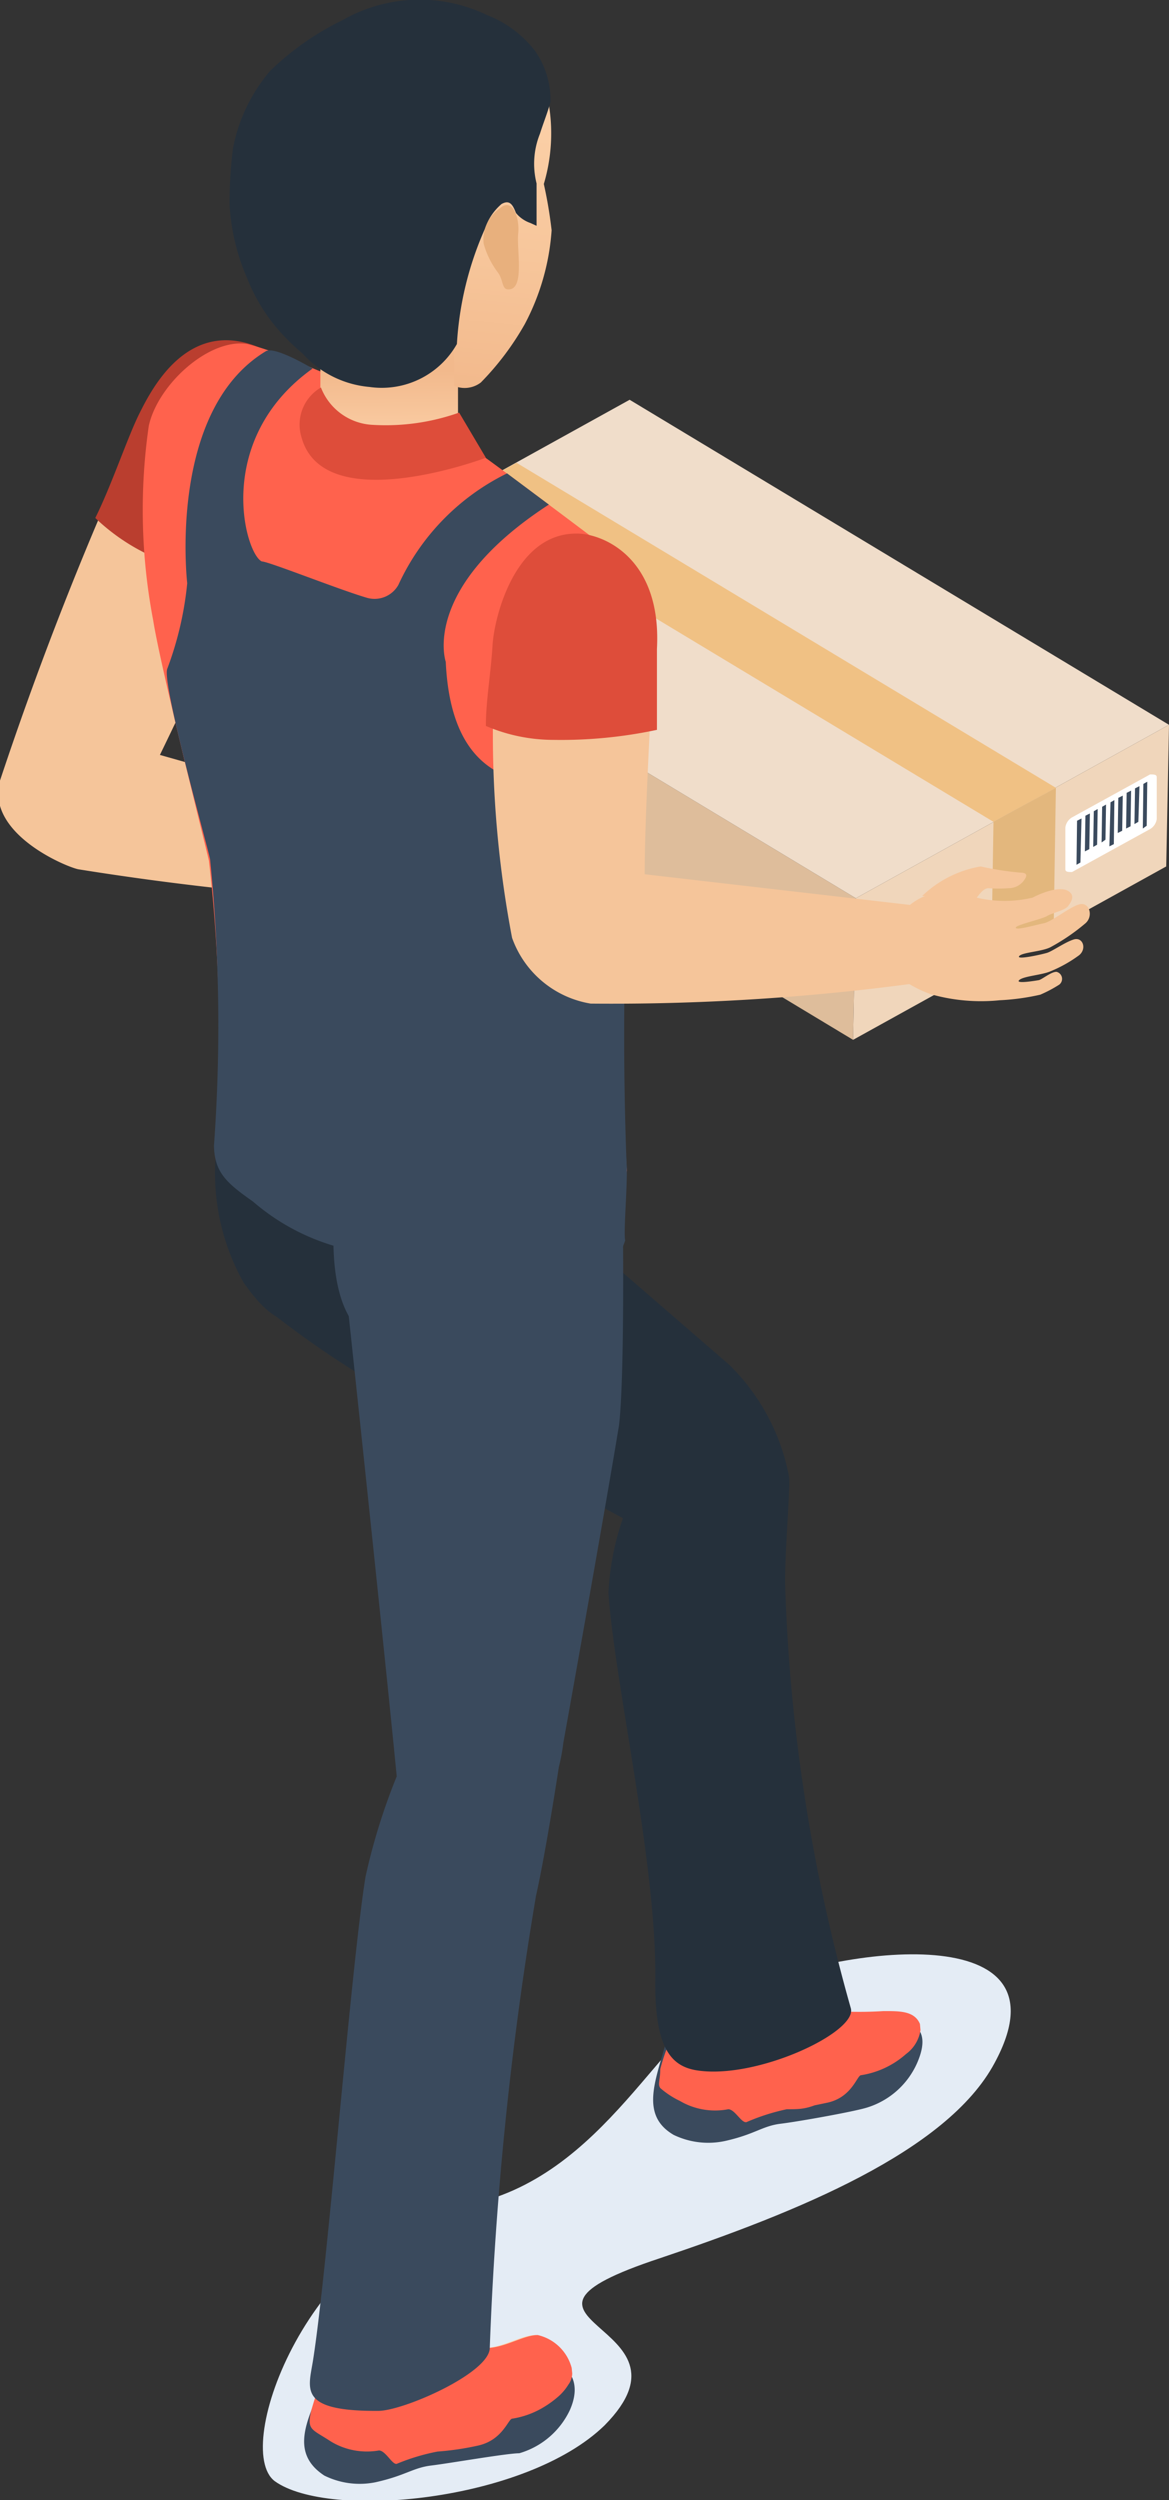 <svg xmlns="http://www.w3.org/2000/svg" xmlns:xlink="http://www.w3.org/1999/xlink" viewBox="0 0 20.98 44.84"><rect x="0" y="0" width="20.98" height="44.84" fill="#333333" stroke="none"/><defs><style>.cls-1{isolation:isolate;}.cls-2{fill:#e4ecf5;mix-blend-mode:multiply;}.cls-3{fill:#f5c59a;}.cls-4{fill:#ba3e2f;}.cls-5{fill:#3a4a5d;}.cls-6{fill:#ff624d;}.cls-7{fill:#fcd1a9;}.cls-8{fill:#25303b;}.cls-9{fill:#debd9b;}.cls-10{fill:#f0ddca;}.cls-11{fill:#f0d6bb;}.cls-12{fill:#f0c184;}.cls-13{fill:#e3b77d;}.cls-14{fill:#9c7750;}.cls-15{fill:#fff;}.cls-16{fill:#de4d3a;}.cls-17{fill:url(#linear-gradient);}.cls-18{fill:url(#linear-gradient-2);}.cls-19{fill:#e8b07d;}</style><linearGradient id="linear-gradient" x1="637.97" y1="-11.12" x2="637.97" y2="-14.44" gradientTransform="translate(-630.89 24.09) rotate(-0.4)" gradientUnits="userSpaceOnUse"><stop offset="0.13" stop-color="#fcd1a9"/><stop offset="0.56" stop-color="#f2b98c"/></linearGradient><linearGradient id="linear-gradient-2" x1="614.07" y1="-6.3" x2="614.62" y2="-12.31" gradientTransform="translate(-605.86 10.7) rotate(0.24)" gradientUnits="userSpaceOnUse"><stop offset="0" stop-color="#f2b98c"/><stop offset="0.41" stop-color="#f7c69b"/><stop offset="0.91" stop-color="#fcd1a9"/></linearGradient></defs><title>i6</title><g class="cls-1"><g id="Слой_2" data-name="Слой 2"><g id="_лой_1" data-name="—лой_1"><g id="male_back_with_box" data-name="male back with box"><path class="cls-2" d="M17.85,37c-.85,1.59-3.56,2.68-6,3.5-3.48,1.15.85,1.13-1,3-1.41,1.37-4.95,1.7-5.92,1-.78-.59.64-4.42,3.4-4.94,2.56-.48,3.55-3.27,4.92-3.83C15.1,34.89,19.27,34.38,17.85,37Z"/><path class="cls-3" d="M6.92,16.14a5.39,5.39,0,0,0,2.17.42c.13,0,.14-.13.26-.16s.38,0,.48-.07.11-.17.15-.24.11-.05.12-.09a.52.52,0,0,0,0-.27s-.1-.12-.11-.16a.32.32,0,0,0-.15-.26,1.83,1.83,0,0,0-.49-.25C9,15,8.32,14.85,8,14.79A.88.88,0,0,0,7,15.37C6.76,15.74,6.78,16.08,6.92,16.14Z"/><path class="cls-3" d="M8.07,14.95a2.21,2.21,0,0,1,.48-.13,2.14,2.14,0,0,0,.33,0,.32.32,0,0,0,.24-.13c.05-.07.08-.21-.06-.2a6.21,6.21,0,0,1-.73-.11,1.82,1.82,0,0,0-1,.52C7.36,15,7.79,15,8.07,14.95Z"/><path class="cls-3" d="M7.39,14.82,2.87,13.54c.65-1.34,2-4.18,2.34-5.19a1.52,1.52,0,0,0-.86-2.08C3.32,6,2.8,7,2.6,7.44A62.53,62.53,0,0,0,0,14c-.26.93,1.14,1.53,1.4,1.59A52.1,52.1,0,0,0,7,16.18s.5-.14.59-.52A.81.81,0,0,0,7.39,14.82Z"/><path class="cls-4" d="M4.45,10.41a22.37,22.37,0,0,0,.84-2.09c.18-.57.31-1.83-.84-2.16S2.71,7,2.5,7.42,2,8.71,1.71,9.29a3.65,3.65,0,0,0,1,.68C4.08,10.54,4.45,10.41,4.45,10.41Z"/><path class="cls-3" d="M12.28,38.12a1.43,1.43,0,0,0,.93.06c.54-.15.66-.3,1-.36a12.85,12.85,0,0,0,1.35-.39c.33-.11.82-.27.92-.72s-.32-.48-.73-.52a7.85,7.85,0,0,1-1.06,0,4.57,4.57,0,0,1-.64-.07c-.15,0-.1-.55-.1-.55-.9-.72-1.67-.33-1.68.08C12.23,36.58,11.4,37.67,12.28,38.12Z"/><path class="cls-5" d="M12.09,38.29a1.43,1.43,0,0,0,.92.11c.54-.12.67-.27,1-.31s1.33-.22,1.55-.29a1.45,1.45,0,0,0,.9-.8c.3-.69-.17-.78-.58-.85a5.25,5.25,0,0,0-1,.08,2,2,0,0,1-.89-.15c-.16,0-.37.65-.37.65-.15.35-.92.53-1.18.22s-.39-.58-.49-.31C11.76,37.33,11.49,37.94,12.09,38.29Z"/><path class="cls-6" d="M16.51,36.3c-.1-.24-.38-.23-.66-.23a6.81,6.81,0,0,1-.85,0,5.88,5.88,0,0,1-.87-.17c-.16,0-.35.58-.35.58a.44.44,0,0,1-.1.13.79.79,0,0,1-.24.15,1.09,1.09,0,0,1-.29.08.9.9,0,0,1-.31,0,.49.49,0,0,1-.25-.14c-.17-.21-.39-.58-.49-.31l-.14.37a3.45,3.45,0,0,0-.11.35c0,.19-.05.27,0,.34a1.53,1.53,0,0,0,.35.23,1.25,1.25,0,0,0,.87.15c.12,0,.24.26.33.23a3.75,3.75,0,0,1,.72-.23c.2,0,.31,0,.5-.07l.24-.05c.43-.1.52-.48.59-.49a1.58,1.58,0,0,0,.81-.38.65.65,0,0,0,.26-.43Z"/><path class="cls-7" d="M5.91,44.12a1.43,1.43,0,0,0,.92.12c.54-.12.67-.26,1-.3s1.33-.21,1.55-.27a1.13,1.13,0,0,0,.77-.58.85.85,0,0,0-.54-1.21c-.24,0-.54.2-.86.23s-.58.24-.92.14c-.14,0,0-.56,0-.56-.85-.78-1.74-.4-1.77,0C6,42.82,5.06,43.61,5.91,44.12Z"/><path class="cls-5" d="M5.82,44.4a1.43,1.43,0,0,0,.92.12c.54-.12.67-.26,1-.3S9.1,44,9.32,44a1.45,1.45,0,0,0,.91-.78c.3-.69-.27-.95-.67-1-.24,0-.54.2-.86.23a2,2,0,0,1-.88-.16c-.16,0-.38.65-.38.65-.16.35-.93.52-1.19.2s-.39-.58-.49-.32C5.5,43.43,5.21,44,5.82,44.4Z"/><path class="cls-6" d="M10.26,42.47a.82.82,0,0,0-.61-.59c-.24,0-.54.2-.86.23a2,2,0,0,1-.88-.16c-.16,0-.38.65-.38.65a.44.44,0,0,1-.1.13.79.79,0,0,1-.24.15,1.08,1.08,0,0,1-.3.08.9.9,0,0,1-.31,0,.49.49,0,0,1-.24-.14A2,2,0,0,0,6,42.41l-.06,0s-.07,0-.1.09a6.73,6.73,0,0,0-.25.72c-.09.37,0,.34.35.57a1.25,1.25,0,0,0,.86.16c.12,0,.24.26.32.24a3.75,3.75,0,0,1,.73-.22,5.06,5.06,0,0,0,.74-.11c.43-.1.53-.47.6-.48a1.55,1.55,0,0,0,.54-.19A1.84,1.84,0,0,0,10,43a.93.93,0,0,0,.2-.23.35.35,0,0,0,.07-.2Z"/><path class="cls-8" d="M14.09,28.39c0-.54.06-1.26.07-1.65a1.48,1.48,0,0,0,0-.26,3.8,3.8,0,0,0-1.07-2L7,19.21a18.2,18.2,0,0,0-1.83,1.44,2.43,2.43,0,0,0-.33,2.87,17.14,17.14,0,0,0,1.93,1.32l4.41,2.39a4.76,4.76,0,0,0-.26,1.34c.11,1.63.88,4.92.84,7,0,1.14.27,1.48.73,1.56,1.07.18,2.9-.68,2.78-1.11A31.33,31.33,0,0,1,14.09,28.39Z"/><path class="cls-5" d="M11.18,22.07s-.12-.55-.61-.56a6.16,6.16,0,0,0-4.37,1.54s.7,6.54.92,8.81a11.13,11.13,0,0,0-.56,1.8c-.26,1.61-.68,7-.94,8.66-.08.52-.29.93,1.17.92.45,0,2-.68,2-1.13A62.47,62.47,0,0,1,9.62,34c.18-.8.41-2.31.41-2.31a3.4,3.4,0,0,0,.08-.43s.72-4,1-5.7C11.21,24.7,11.18,22.07,11.18,22.07Z"/><polygon class="cls-9" points="15.31 18.65 5.63 12.82 5.68 10.28 15.36 16.11 15.31 18.65"/><polygon class="cls-10" points="5.68 10.28 15.36 16.11 20.98 13 11.3 7.17 5.68 10.28"/><polygon class="cls-11" points="15.31 18.65 15.36 16.11 20.98 13 20.93 15.54 15.31 18.65"/><polygon class="cls-12" points="8.15 8.91 17.83 14.74 18.95 14.13 9.27 8.3 8.15 8.91"/><polygon class="cls-13" points="17.79 17.28 17.83 14.74 18.95 14.13 18.91 16.66 17.79 17.28"/><path class="cls-14" d="M7.62,12l-1.26-.76c-.06,0-.1,0-.1,0l0,1.27a.21.21,0,0,0,.1.16l1.26.76c.06,0,.1,0,.1,0l0-1.27A.21.21,0,0,0,7.62,12Zm0,1.39s-1.28-.75-1.28-.75,0-1.31,0-1.31,1.28.75,1.28.75S7.62,13.4,7.62,13.4Z"/><path class="cls-14" d="M7.44,12.17l-.63-.38,0,.14-.09,0,0,.1-.1-.13.06-.06-.06-.16-.15-.09a.94.94,0,0,0,.4.7v.43c-.12-.06-.21-.08-.21,0l.51.31s-.09-.14-.21-.22v-.43C7.25,12.49,7.43,12.4,7.44,12.17Z"/><path class="cls-14" d="M9.37,13.06,8.11,12.3c-.06,0-.1,0-.1,0l0,1.27a.21.21,0,0,0,.1.16l1.26.76c.06,0,.1,0,.1,0l0-1.27A.21.21,0,0,0,9.37,13.06Zm0,1.39s-1.28-.75-1.28-.75,0-1.31,0-1.31,1.28.75,1.28.75S9.36,14.45,9.36,14.45Z"/><path class="cls-14" d="M8.77,12.92c-.28-.17-.51-.08-.52.21a.31.31,0,0,0,.1,0,.22.22,0,0,1,.11.07l.07.07h.06a.23.23,0,0,1,.11.07l.05.06h.06a.23.23,0,0,1,.11.07l.06.06h.06a.23.23,0,0,1,.12.07l.05.06A.92.92,0,0,0,8.77,12.92Z"/><path class="cls-14" d="M8.9,14.05l0,0-.07,0a.16.16,0,0,1-.08-.13l0-1a0,0,0,0,1,0,0,0,0,0,0,1,0,0l0,1a.08.08,0,0,0,0,.05l.06,0s0-.06,0-.06a0,0,0,0,1,0,0c0,.06,0,.09,0,.1Z"/><path class="cls-14" d="M11.11,14.11l-1.26-.76c-.06,0-.1,0-.1,0l0,1.27a.21.21,0,0,0,.1.16l1.26.76c.06,0,.1,0,.1,0l0-1.27A.21.21,0,0,0,11.11,14.11Zm0,1.39s-1.28-.75-1.28-.75,0-1.31,0-1.31,1.28.75,1.28.75S11.11,15.5,11.11,15.5Z"/><polygon class="cls-14" points="10.95 15.31 9.96 14.71 9.96 14.52 10.96 15.12 10.95 15.31"/><polygon class="cls-14" points="10.28 14.63 10.14 14.55 10.15 13.91 10.29 13.99 10.28 14.63"/><polygon class="cls-14" points="10.22 14.07 10.4 14.17 10.31 13.96 10.23 13.76 10.13 13.86 10.04 13.96 10.22 14.07"/><polygon class="cls-14" points="10.78 14.93 10.64 14.85 10.65 14.21 10.79 14.29 10.78 14.93"/><polygon class="cls-14" points="10.72 14.37 10.89 14.47 10.81 14.26 10.72 14.06 10.63 14.16 10.54 14.26 10.72 14.37"/><path class="cls-15" d="M20.64,14.87l-1.4.77c-.07,0-.12,0-.12-.05v-.75a.25.25,0,0,1,.12-.18l1.4-.77c.07,0,.12,0,.12.05v.75A.25.25,0,0,1,20.64,14.87Z"/><polygon class="cls-5" points="19.39 15.47 19.32 15.51 19.33 14.72 19.41 14.68 19.39 15.47"/><polygon class="cls-5" points="19.55 15.23 19.47 15.27 19.48 14.63 19.56 14.59 19.55 15.23"/><polygon class="cls-5" points="19.69 15.15 19.62 15.19 19.63 14.55 19.7 14.51 19.69 15.15"/><polygon class="cls-5" points="19.84 15.06 19.77 15.11 19.78 14.47 19.85 14.43 19.84 15.06"/><polygon class="cls-5" points="19.99 15.14 19.91 15.18 19.93 14.39 20 14.35 19.99 15.14"/><polygon class="cls-5" points="20.14 14.9 20.06 14.94 20.07 14.31 20.15 14.27 20.14 14.9"/><polygon class="cls-5" points="20.29 14.82 20.21 14.86 20.22 14.22 20.3 14.18 20.29 14.82"/><polygon class="cls-5" points="20.43 14.74 20.36 14.78 20.37 14.14 20.45 14.1 20.43 14.74"/><polygon class="cls-5" points="20.58 14.81 20.51 14.86 20.52 14.06 20.59 14.02 20.58 14.81"/><path class="cls-8" d="M7.22,19.52l-3.09-.45s-.24,1.48-.26,1.68A4,4,0,0,0,4.37,23c.54.77,1,1,1.75.27A6.73,6.73,0,0,1,7.22,19.52Z"/><path class="cls-5" d="M11.25,21a3.23,3.23,0,0,0-.08-.67l-4.8-.83c-.45,1.94-.62,3.72.12,4.4a3.59,3.59,0,0,0,2,.73c.7,0,1.29-.5,2.37-1.75a2,2,0,0,0,.36-.63C11.19,22.1,11.25,21.44,11.25,21Z"/><path class="cls-6" d="M11.25,12.65a55,55,0,0,0,0,8.35A2.3,2.3,0,0,1,10,22.06a9.31,9.31,0,0,1-3.8.08,4.21,4.21,0,0,1-1.71-.69,1.3,1.3,0,0,1-.61-1.14,27.82,27.82,0,0,0-.13-4.87c-.07-.31-.87-3.48-1-4.31a10.55,10.55,0,0,1-.08-3.49c.16-.74,1.08-1.58,1.77-1.47A5.38,5.38,0,0,1,5,6.35c.78.32,2.28.95,2.86,1.28.15.09.38.24.63.42.61.43,2.37,1.76,2.37,1.76.44.41.36,1,.45,2C11.31,11.78,11.28,11.76,11.25,12.65Z"/><path class="cls-5" d="M11.35,14.32a61.26,61.26,0,0,0-.1,6.68,2.26,2.26,0,0,1-1.15,1.19,10.15,10.15,0,0,1-3.9.21,3.93,3.93,0,0,1-1.66-.85c-.47-.33-.69-.52-.7-1a29.94,29.94,0,0,0-.07-5.14C3.71,15.13,2.91,12.28,3,12a6,6,0,0,0,.36-1.54S3,7.37,4.77,6.3c.16-.1.84.31.84.31C3.82,7.89,4.4,9.94,4.7,10.07c.12,0,1.37.5,1.88.65a.49.49,0,0,0,.57-.23,4.16,4.16,0,0,1,1.95-2l.75.56C7.54,10.55,8,11.87,8,11.87,8.16,15.35,11.38,13.43,11.35,14.32Z"/><path class="cls-3" d="M19.48,16.56c.15-.13.07-.39-.11-.34s-.49.31-.64.34-.49.13-.5.08.46-.15.56-.21.32-.1.38-.18.13-.19,0-.27-.41,0-.64.12a2.19,2.19,0,0,1-1,0c.06-.08.13-.17.21-.17a2.34,2.34,0,0,0,.36,0,.34.34,0,0,0,.27-.13c.06-.08.09-.15-.07-.15a5.47,5.47,0,0,1-.7-.11,2,2,0,0,0-1.05.53s0,0,.05,0a1.17,1.17,0,0,0-.27.16l-4.76-.55c0-1,.11-2.94.16-3.94.09-1.66-1-2.09-1.38-2.08-1.1,0-1.41,1.48-1.44,1.93a19.47,19.47,0,0,0,.28,5.23A1.81,1.81,0,0,0,10.6,18a40.67,40.67,0,0,0,5.72-.35,2.21,2.21,0,0,0,.38.18,3.3,3.3,0,0,0,1.24.11,4.17,4.17,0,0,0,.73-.1,2.36,2.36,0,0,0,.34-.18.13.13,0,0,0-.05-.23c-.1,0-.26.14-.32.15s-.42.07-.35,0,.38-.09.54-.15a2.39,2.39,0,0,0,.54-.3c.14-.12.06-.33-.1-.28s-.38.21-.48.24-.55.13-.5.06.4-.08.56-.16A3.63,3.63,0,0,0,19.48,16.56Z"/><path class="cls-16" d="M11.79,13.09c0-.53,0-1.09,0-1.45.09-1.66-1-2.08-1.45-2.07-1.1,0-1.47,1.5-1.5,2s-.12,1-.12,1.45a3.08,3.08,0,0,0,1.21.25A8.27,8.27,0,0,0,11.79,13.09Z"/><path class="cls-17" d="M5.75,5.26l0,2.61a.61.61,0,0,0,.36.5,1.93,1.93,0,0,0,1.75,0,.61.61,0,0,0,.36-.51l0-2.61Z"/><path class="cls-18" d="M9.76,3.3A3.18,3.18,0,0,0,9.6,1.06C9,.78,7.31,2.84,7.18,3.47a1.88,1.88,0,0,0,.07,1.12c.05.15.53.67.69.91a2.6,2.6,0,0,1,.21,1c0,.2,0,.42,0,.42a.48.48,0,0,0,.48-.06,5,5,0,0,0,.79-1.05,4.21,4.21,0,0,0,.48-1.68A8,8,0,0,0,9.76,3.3Z"/><path class="cls-19" d="M8.68,4.37a1.53,1.53,0,0,0,.25.51c.11.14.07.32.2.31.29,0,.14-.72.17-1s-.1-.65-.32-.46A.68.68,0,0,0,8.68,4.37Z"/><path class="cls-8" d="M9.6.91A2,2,0,0,0,8.74.27,2.79,2.79,0,0,0,6.15.36a5,5,0,0,0-1.3.91,3,3,0,0,0-.67,1.4,8,8,0,0,0-.06,1A3.84,3.84,0,0,0,4.44,5,3.18,3.18,0,0,0,5,5.92a3.86,3.86,0,0,0,.43.42,1.83,1.83,0,0,0,1.2.6,1.55,1.55,0,0,0,1.57-.77,5.93,5.93,0,0,1,.5-2.06A1,1,0,0,1,9,3.66c.14-.08.2,0,.26.16A.58.58,0,0,0,9.52,4l.11.05s0-.72,0-.76a1.44,1.44,0,0,1,.06-.89c.06-.19.13-.36.19-.57A1.54,1.54,0,0,0,9.6.91Z"/><path class="cls-16" d="M8.72,8.21s-2.91,1.1-3.31-.37a.77.77,0,0,1,.35-.89,1.05,1.05,0,0,0,.93.67A3.94,3.94,0,0,0,8.24,7.4Z"/></g></g></g></g></svg>